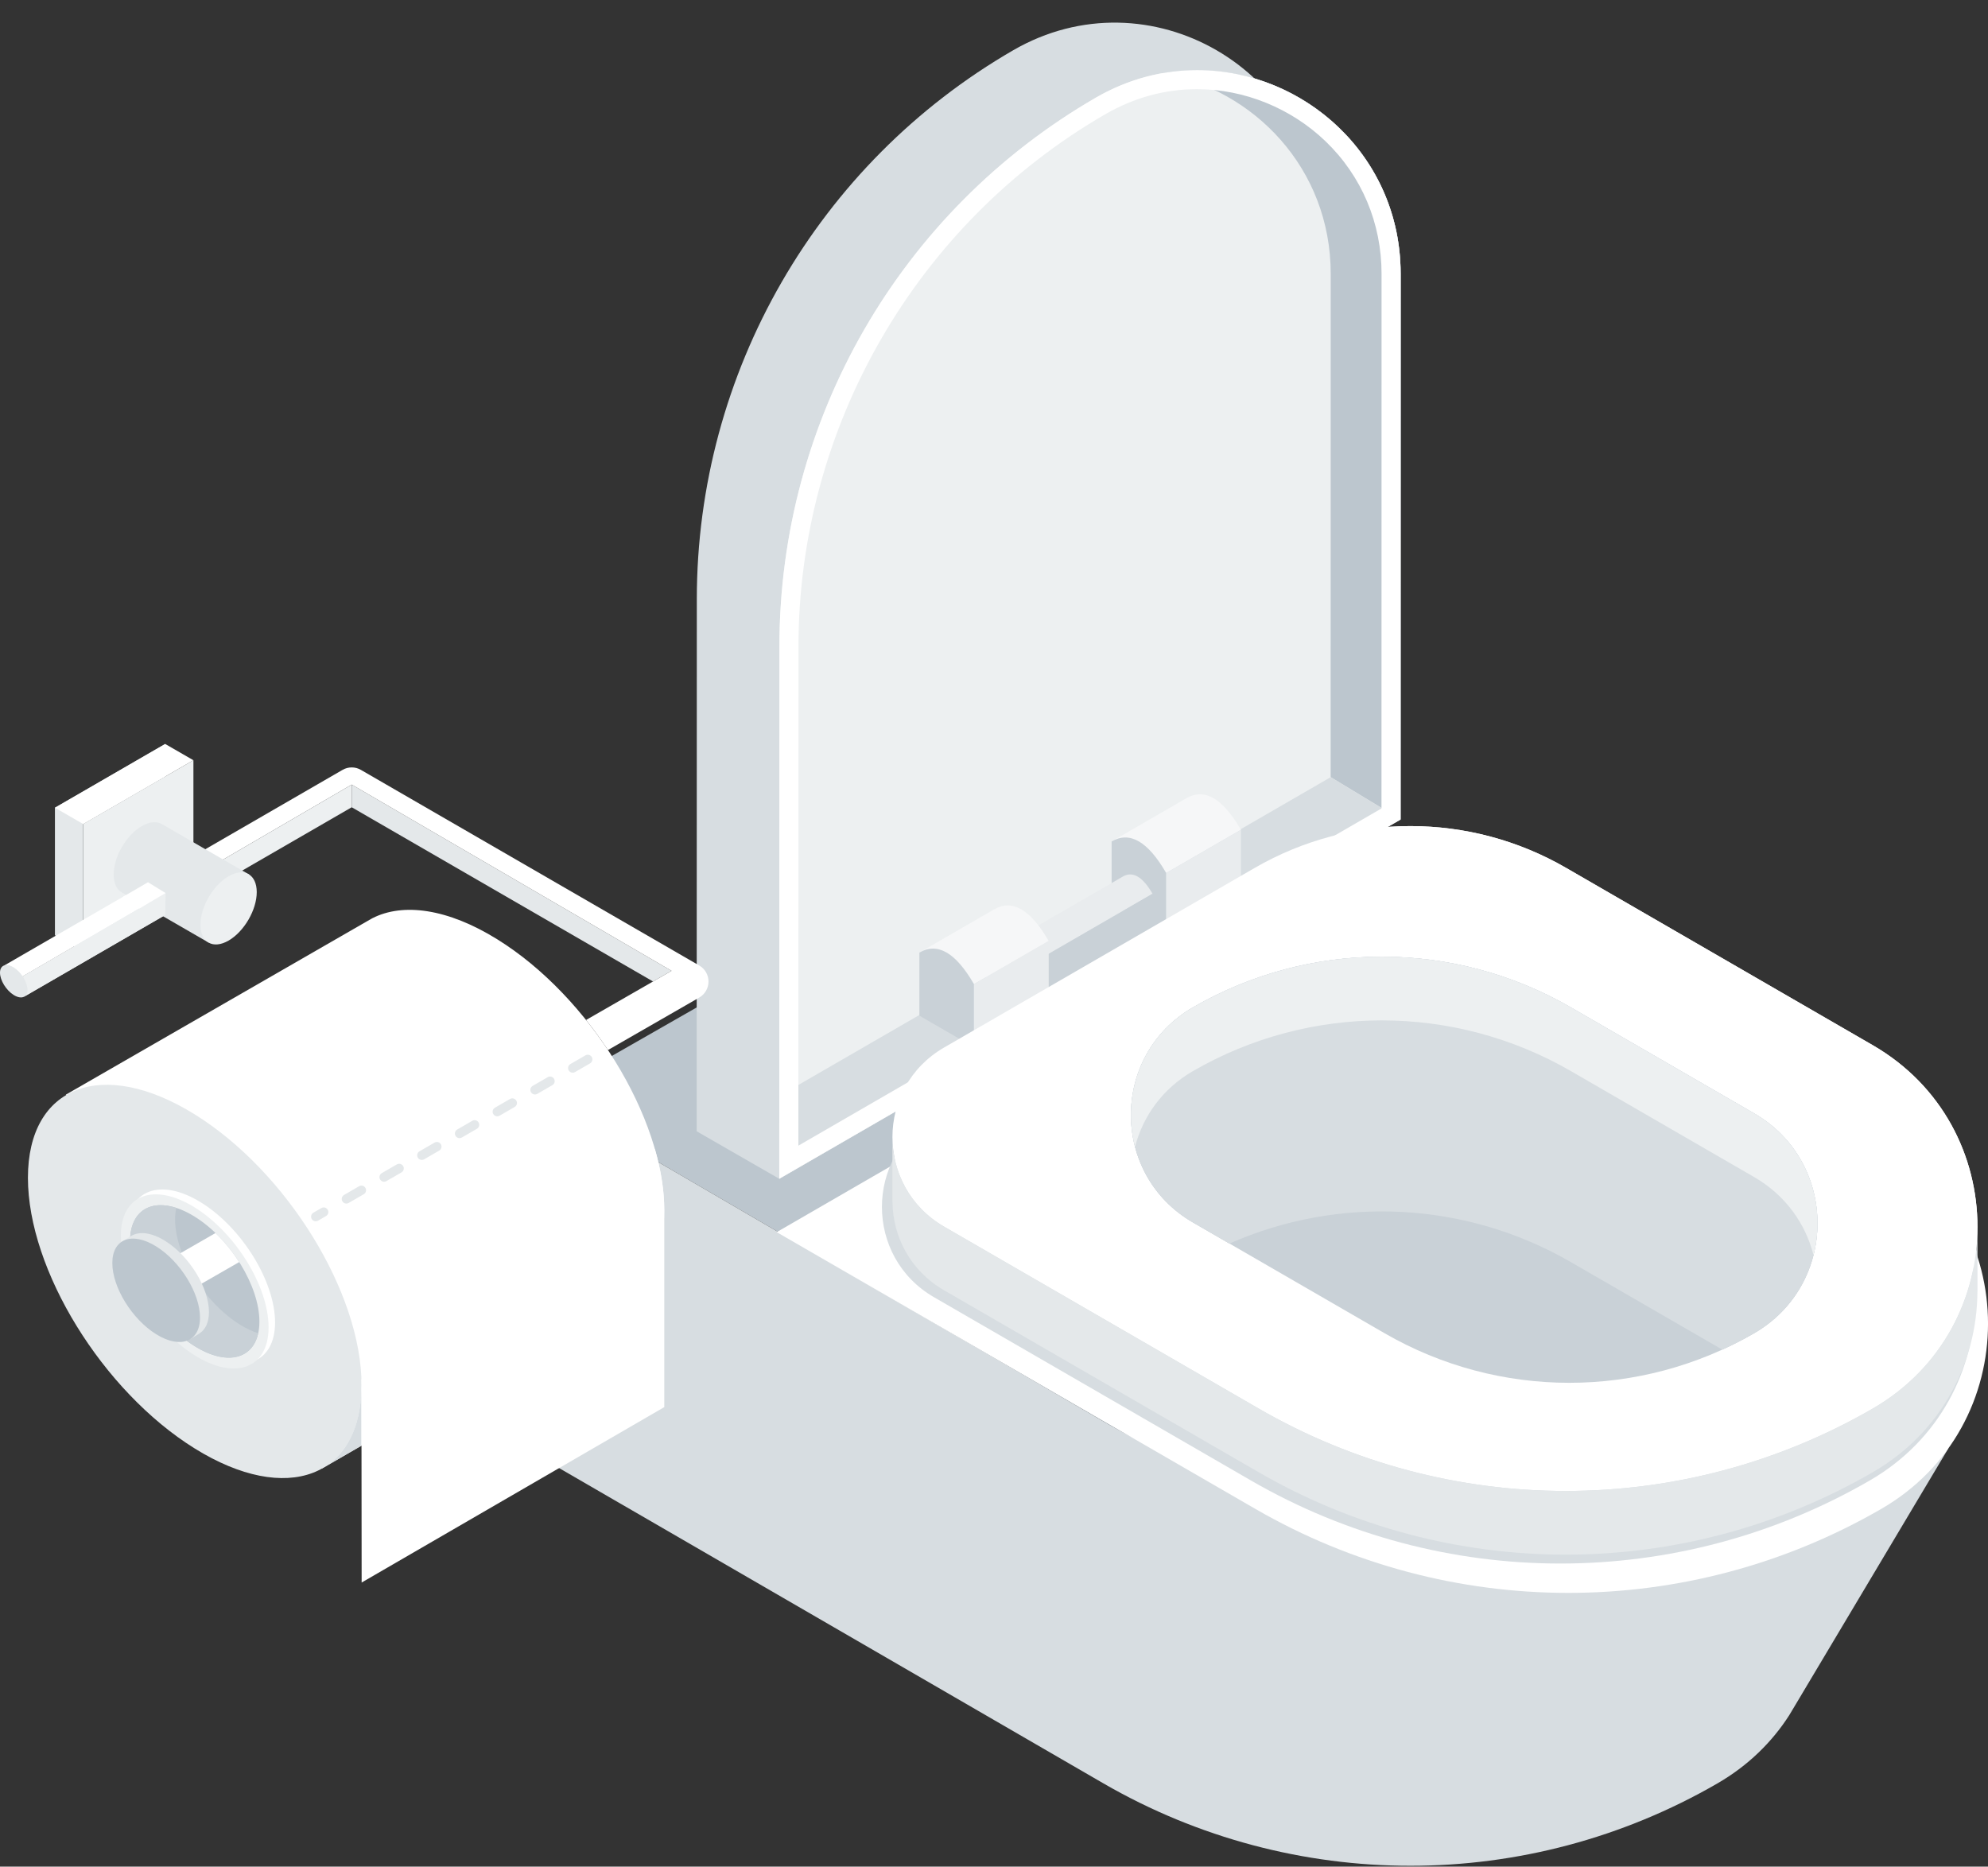 <svg width="82" height="77" viewBox="0 0 82 77" fill="none" xmlns="http://www.w3.org/2000/svg">
<rect x="0" y="0" width="82" height="77" fill="#333333" stroke="none"/>
<g clip-path="url(#clip0_677_7272)">
<path d="M38.94 43.211L51.758 35.799C55.73 33.502 60.623 33.502 64.595 35.799L77.245 43.114C83.006 46.445 83.006 54.774 77.245 58.105C69.409 62.636 59.756 62.636 51.92 58.105L38.94 50.599C36.101 48.957 36.101 44.853 38.94 43.211Z" fill="white"/>
<path d="M22.41 45.174L48.035 30.525L70.84 43.737C76.601 47.068 76.601 55.397 70.84 58.728C63.004 63.259 53.405 63.196 45.569 58.665L22.41 45.174Z" fill="#BCC6CE"/>
<path d="M72.245 57.72C71.822 58.091 71.355 58.43 70.84 58.728C63.004 63.259 53.405 63.196 45.569 58.665L22.41 45.174V60.181L45.515 73.566C53.35 78.097 63.004 78.097 70.84 73.566C72.104 72.835 73.09 71.863 73.8 70.756L73.8 70.756L73.943 70.516C73.989 70.439 74.038 70.363 74.082 70.284L80.37 59.738L72.245 57.72Z" fill="#D7DDE1"/>
<path d="M32.037 50.826L58.158 35.721L77.597 46.961C83.469 50.357 83.469 58.847 77.597 62.243C69.609 66.862 59.768 66.862 51.781 62.243L32.037 50.826Z" fill="white"/>
<path d="M38.523 46.064L51.439 38.595C55.441 36.281 60.372 36.281 64.375 38.595L77.121 45.966C82.927 49.323 82.927 57.716 77.121 61.072C69.226 65.638 59.498 65.638 51.603 61.073L38.523 53.509C35.662 51.854 35.662 47.719 38.523 46.064Z" fill="#D7DDE1"/>
<path d="M54.367 9.342C54.367 2.879 47.383 -1.161 41.795 2.071C33.72 6.74 28.745 15.368 28.742 24.706L28.736 46.666L32.143 48.625L33.02 44.189L54.364 31.847L54.367 9.342Z" fill="#D7DDE1"/>
<path d="M32.143 48.624L57.77 33.804L57.773 11.299C57.774 4.836 50.789 0.796 45.201 4.028C37.127 8.697 32.151 17.325 32.149 26.663L32.143 48.624Z" fill="#EDF0F1"/>
<path d="M57.77 33.803L57.773 11.298C57.773 11.297 57.773 11.296 57.773 11.295L57.773 10.772C57.773 10.768 57.773 10.765 57.773 10.761L57.773 11.282C57.764 5.853 52.824 2.14 47.932 3.02C51.713 3.688 54.89 6.94 54.889 11.298L54.886 32.057L57.77 33.803Z" fill="#BCC6CE"/>
<path d="M54.886 32.059L32.143 45.21L32.143 48.099L32.143 48.099L32.143 48.624L57.77 33.805L54.886 32.059Z" fill="#D7DDE1"/>
<path d="M49.379 3.678C51.322 3.678 53.252 4.461 54.673 5.826C56.165 7.258 56.987 9.202 56.986 11.299L56.983 33.349L32.93 47.259L32.935 26.663C32.938 17.636 37.788 9.224 45.594 4.71C46.778 4.026 48.051 3.678 49.379 3.678ZM49.379 2.891C47.983 2.891 46.551 3.247 45.201 4.028C37.127 8.697 32.151 17.325 32.149 26.663L32.143 48.624L57.77 33.804L57.773 11.299C57.773 6.398 53.757 2.891 49.379 2.891Z" fill="white"/>
<path d="M48.934 35.531L51.185 34.23C50.434 32.93 49.684 32.494 48.934 32.928L45.852 34.71L48.102 36.011L48.934 35.531Z" fill="#F6F7F8"/>
<path d="M48.102 38.614L45.852 37.312V34.709C46.601 34.275 47.351 34.711 48.102 36.011L48.102 38.614Z" fill="#C9D1D7"/>
<path d="M48.102 36.01L51.184 34.228V36.832L48.102 38.614L48.102 36.01Z" fill="#E9ECEE"/>
<path d="M46.313 37.579L47.54 36.869C47.13 36.16 46.721 35.922 46.313 36.159L39.906 39.863L41.134 40.573L46.313 37.579Z" fill="#E9ECEE"/>
<path d="M41.135 40.572L47.541 36.867V38.287L41.135 41.992V40.572Z" fill="#C9D1D7"/>
<path d="M41.005 40.115L43.255 38.814C42.504 37.514 41.754 37.078 41.005 37.512L37.922 39.294L40.173 40.595L41.005 40.115Z" fill="#F6F7F8"/>
<path d="M40.173 43.198L37.922 41.897V39.293C38.671 38.859 39.421 39.295 40.173 40.595V43.198Z" fill="#C9D1D7"/>
<path d="M40.174 40.594L43.257 38.812V41.416L40.174 43.197V40.594Z" fill="#E9ECEE"/>
<path d="M38.94 43.211L51.758 35.799C55.73 33.502 60.623 33.502 64.595 35.799L77.245 43.114C83.006 46.445 83.006 54.774 77.245 58.105C69.409 62.636 59.756 62.636 51.92 58.105L38.94 50.599C36.101 48.957 36.101 44.853 38.94 43.211Z" fill="white"/>
<path d="M77.245 58.105C69.409 62.635 59.756 62.635 51.92 58.105L38.94 50.598C37.52 49.777 36.81 48.341 36.81 46.904V49.586L36.812 49.587C36.831 51.004 37.539 52.414 38.94 53.224L51.92 60.731C59.756 65.262 69.409 65.262 77.245 60.731C80.107 59.076 81.546 56.187 81.564 53.291L81.566 53.291V50.609C81.566 53.524 80.125 56.439 77.245 58.105Z" fill="#E4E8EA"/>
<path d="M49.204 50.424L57.11 54.996C61.826 57.723 67.636 57.723 72.352 54.996C75.837 52.98 75.837 47.942 72.352 45.927L64.795 41.557C59.971 38.767 54.028 38.767 49.204 41.557C45.797 43.528 45.797 48.454 49.204 50.424Z" fill="#C9D1D7"/>
<path d="M49.204 50.424L50.713 51.297C55.229 49.303 60.463 49.557 64.795 52.062L71.039 55.672C71.484 55.469 71.923 55.244 72.352 54.996C75.837 52.98 75.837 47.942 72.352 45.927L64.795 41.557C59.971 38.767 54.028 38.767 49.204 41.557C45.797 43.527 45.797 48.454 49.204 50.424Z" fill="#C9D1D7"/>
<path d="M49.204 50.424L50.713 51.297C55.229 49.303 60.463 49.557 64.795 52.062L71.039 55.672C71.484 55.469 71.923 55.244 72.352 54.996C75.837 52.98 75.837 47.942 72.352 45.927L64.795 41.557C59.971 38.767 54.028 38.767 49.204 41.557C45.797 43.527 45.797 48.454 49.204 50.424Z" fill="#D7DDE1"/>
<path d="M49.205 44.183C54.029 41.394 59.972 41.394 64.796 44.183L72.353 48.553C73.659 49.308 74.476 50.488 74.803 51.774C75.349 49.629 74.532 47.187 72.353 45.927L64.796 41.557C59.972 38.767 54.029 38.767 49.205 41.557C47.065 42.795 46.27 45.199 46.818 47.304C47.143 46.057 47.938 44.916 49.205 44.183Z" fill="#EDF0F1"/>
<path d="M35.346 22.506C35.429 22.618 35.512 22.73 35.593 22.844C35.512 22.73 35.429 22.618 35.346 22.506Z" fill="#4EA3C8"/>
<path d="M27.399 49.919C27.399 46.113 24.318 41.113 20.518 38.751C18.464 37.473 16.621 37.231 15.36 37.877L15.359 37.877L15.329 37.894C15.266 37.927 15.205 37.962 15.145 37.999L2.715 45.156L6.07 48.644L8.319 47.33L13.29 60.57L25.733 53.376C25.784 53.349 25.834 53.32 25.883 53.29L25.894 53.283L25.894 53.283C26.835 52.689 27.399 51.545 27.399 49.919Z" fill="white"/>
<path d="M14.913 57.137C14.913 60.943 11.833 62.113 8.033 59.751C4.233 57.389 1.152 52.389 1.152 48.583C1.152 44.777 4.233 43.606 8.033 45.969C11.833 48.331 14.913 53.331 14.913 57.137Z" fill="#E4E8EA"/>
<path d="M10.7 54.518C10.7 55.993 9.506 56.447 8.032 55.531C6.559 54.615 5.365 52.677 5.365 51.201C5.365 49.726 6.559 49.272 8.032 50.188C9.506 51.104 10.7 53.042 10.7 54.518Z" fill="#BCC6CE"/>
<path d="M13.359 60.532L14.91 59.635L14.908 57.315C14.867 58.873 14.294 59.968 13.359 60.532Z" fill="#D7DDE1"/>
<path d="M13.291 60.571L13.309 60.56C13.303 60.564 13.297 60.567 13.291 60.571L13.291 60.571Z" fill="white"/>
<path d="M13.358 60.531L13.309 60.56C13.325 60.55 13.341 60.541 13.358 60.531Z" fill="#E4E8EA"/>
<path d="M5.254 50.764C5.254 52.449 6.618 54.663 8.3 55.709C9.982 56.755 11.346 56.237 11.346 54.551C11.346 52.866 9.982 50.653 8.3 49.607C6.618 48.561 5.254 49.079 5.254 50.764Z" fill="white"/>
<path d="M4.986 50.965C4.986 52.65 6.35 54.864 8.033 55.91C9.715 56.956 11.079 56.438 11.079 54.753C11.079 53.068 9.715 50.854 8.033 49.808C6.35 48.762 4.986 49.28 4.986 50.965Z" fill="#EDF0F1"/>
<path d="M5.365 51.201C5.365 52.677 6.559 54.615 8.032 55.531C9.506 56.447 10.7 55.993 10.7 54.518C10.7 53.042 9.506 51.104 8.032 50.188C6.559 49.272 5.365 49.726 5.365 51.201Z" fill="#BCC6CE"/>
<path d="M9.889 54.636C8.416 53.72 7.222 51.782 7.222 50.306C7.222 50.131 7.24 49.971 7.272 49.825C6.17 49.468 5.365 49.989 5.365 51.2C5.365 52.675 6.559 54.614 8.032 55.529C9.331 56.337 10.411 56.079 10.65 54.997C10.408 54.919 10.153 54.8 9.889 54.636Z" fill="#C9D1D7"/>
<path d="M27.011 47.393L14.908 56.9L14.908 56.938C14.91 57.004 14.913 57.071 14.913 57.137C14.913 57.197 14.91 57.255 14.909 57.314L14.911 59.635L14.917 65.28L27.4 58.044V49.92C27.4 49.119 27.262 48.264 27.011 47.393Z" fill="white"/>
<path d="M14.913 57.136C14.913 57.071 14.91 57.004 14.908 56.938L14.909 57.313C14.91 57.254 14.913 57.197 14.913 57.136Z" fill="white"/>
<path d="M13.023 50.379C12.957 50.379 12.893 50.345 12.857 50.283C12.805 50.192 12.836 50.076 12.927 50.023L13.257 49.832C13.348 49.779 13.464 49.811 13.517 49.902C13.57 49.993 13.539 50.11 13.447 50.163L13.118 50.353C13.088 50.371 13.055 50.379 13.023 50.379Z" fill="#E4E8EA"/>
<path d="M14.286 49.648C14.22 49.648 14.157 49.614 14.121 49.552C14.069 49.461 14.1 49.345 14.191 49.292L14.813 48.932C14.904 48.879 15.021 48.91 15.073 49.002C15.126 49.093 15.095 49.21 15.004 49.262L14.381 49.622C14.351 49.64 14.319 49.648 14.286 49.648ZM15.842 48.748C15.777 48.748 15.713 48.714 15.677 48.653C15.625 48.561 15.656 48.445 15.747 48.392L16.369 48.032C16.46 47.979 16.577 48.011 16.63 48.102C16.682 48.193 16.651 48.31 16.56 48.362L15.937 48.722C15.907 48.74 15.875 48.748 15.842 48.748ZM17.398 47.848C17.332 47.848 17.269 47.814 17.233 47.753C17.181 47.661 17.212 47.545 17.303 47.492L17.925 47.132C18.017 47.08 18.133 47.111 18.186 47.202C18.238 47.294 18.207 47.41 18.116 47.463L17.493 47.823C17.463 47.84 17.431 47.848 17.398 47.848ZM18.954 46.949C18.889 46.949 18.825 46.914 18.789 46.853C18.737 46.762 18.768 46.645 18.859 46.593L19.481 46.233C19.572 46.18 19.689 46.211 19.741 46.303C19.794 46.394 19.763 46.51 19.672 46.563L19.049 46.923C19.019 46.94 18.987 46.949 18.954 46.949ZM20.51 46.049C20.445 46.049 20.381 46.015 20.345 45.953C20.293 45.862 20.324 45.745 20.415 45.693L21.037 45.333C21.128 45.28 21.245 45.311 21.297 45.403C21.35 45.494 21.319 45.611 21.228 45.663L20.605 46.023C20.576 46.041 20.543 46.049 20.51 46.049ZM22.066 45.149C22.001 45.149 21.937 45.115 21.901 45.053C21.849 44.962 21.88 44.846 21.971 44.793L22.593 44.433C22.684 44.38 22.801 44.412 22.854 44.503C22.906 44.594 22.875 44.711 22.784 44.763L22.161 45.123C22.131 45.141 22.099 45.149 22.066 45.149ZM23.622 44.249C23.557 44.249 23.493 44.215 23.457 44.154C23.405 44.062 23.436 43.946 23.527 43.893L24.149 43.533C24.24 43.481 24.357 43.512 24.41 43.603C24.462 43.694 24.431 43.811 24.34 43.864L23.717 44.224C23.687 44.241 23.655 44.249 23.622 44.249Z" fill="#E4E8EA"/>
<path d="M14.508 32.365V33.3L26.936 40.486L27.7 40.047L14.508 32.365Z" fill="#E4E8EA"/>
<path d="M8.889 50.863L7.379 51.731L8.137 53.054L9.865 52.061C9.589 51.627 9.257 51.217 8.889 50.863Z" fill="white"/>
<path d="M8.619 54.123C8.619 53.123 7.81 51.808 6.811 51.187C6.258 50.843 5.763 50.785 5.432 50.971V50.97L5.422 50.976C5.416 50.979 5.411 50.982 5.406 50.985L5.002 51.234L5.129 51.29C5.048 51.445 5.002 51.64 5.002 51.874C5.002 52.875 5.812 54.189 6.811 54.81C7.21 55.059 7.578 55.156 7.877 55.123L7.847 55.239L8.206 55.019C8.206 55.019 8.207 55.019 8.207 55.019L8.22 55.011L8.219 55.01C8.469 54.855 8.619 54.553 8.619 54.123Z" fill="#E4E8EA"/>
<path d="M4.633 52.101C4.633 53.102 5.443 54.416 6.441 55.037C7.44 55.658 8.25 55.35 8.25 54.35C8.25 53.349 7.44 52.035 6.441 51.414C5.443 50.793 4.633 51.101 4.633 52.101Z" fill="#BCC6CE"/>
<path d="M3.43 39.25L3.43 33.989L7.978 31.359V36.62L3.43 39.25Z" fill="#EDF0F1"/>
<path d="M6.814 32.032V30.689L2.266 33.319V38.58L3.429 39.25V33.99L6.814 32.032Z" fill="#E4E8EA"/>
<path d="M3.429 33.99L2.266 33.319L6.814 30.689L7.977 31.36L3.429 33.99Z" fill="white"/>
<path d="M28.843 39.828L14.888 31.759C14.653 31.622 14.362 31.622 14.127 31.759L0.172 39.828L0.173 39.831C0.272 39.808 0.399 39.834 0.539 39.921C0.682 40.01 0.81 40.144 0.91 40.293L14.508 32.365L27.7 40.047L26.936 40.487L24.173 42.075C24.493 42.475 24.795 42.89 25.076 43.315L28.841 41.15C29.078 41.014 29.224 40.762 29.224 40.489C29.224 40.217 29.079 39.964 28.843 39.828Z" fill="white"/>
<path d="M0.91 40.293C1.031 40.472 1.108 40.673 1.108 40.845C1.108 40.983 1.057 41.076 0.976 41.124L14.507 33.3V32.365L0.91 40.293Z" fill="#EDF0F1"/>
<path d="M8.606 38.883L10.289 36.082L6.687 33.999L6.686 34.001C6.475 33.871 6.178 33.886 5.849 34.076C5.207 34.447 4.688 35.343 4.688 36.075C4.688 36.441 4.817 36.697 5.027 36.816L5.027 36.816C5.027 36.816 5.028 36.816 5.028 36.816L8.606 38.883Z" fill="#E4E8EA"/>
<path d="M10.59 36.8C10.59 37.533 10.07 38.428 9.429 38.799C8.787 39.17 8.268 38.877 8.268 38.144C8.268 37.411 8.787 36.517 9.429 36.145C10.07 35.774 10.59 36.067 10.59 36.8Z" fill="#EDF0F1"/>
<path d="M0.91 40.292C1.031 40.472 1.108 40.672 1.108 40.845C1.108 40.983 1.057 41.076 0.976 41.124L6.813 37.74L6.831 36.84L0.91 40.292Z" fill="#EDF0F1"/>
<path d="M6.831 36.84L5.745 37.48L5.076 36.992L6.104 36.393L6.831 36.84Z" fill="white"/>
<path d="M0 40.124C0 40.438 0.254 40.849 0.566 41.044C0.879 41.238 1.133 41.142 1.133 40.829C1.133 40.515 0.879 40.104 0.566 39.909C0.254 39.715 0 39.811 0 40.124Z" fill="#E4E8EA"/>
</g>
<defs>
<clipPath id="clip0_677_7272">
<rect width="82" height="77" fill="white"/>
</clipPath>
</defs>
</svg>
